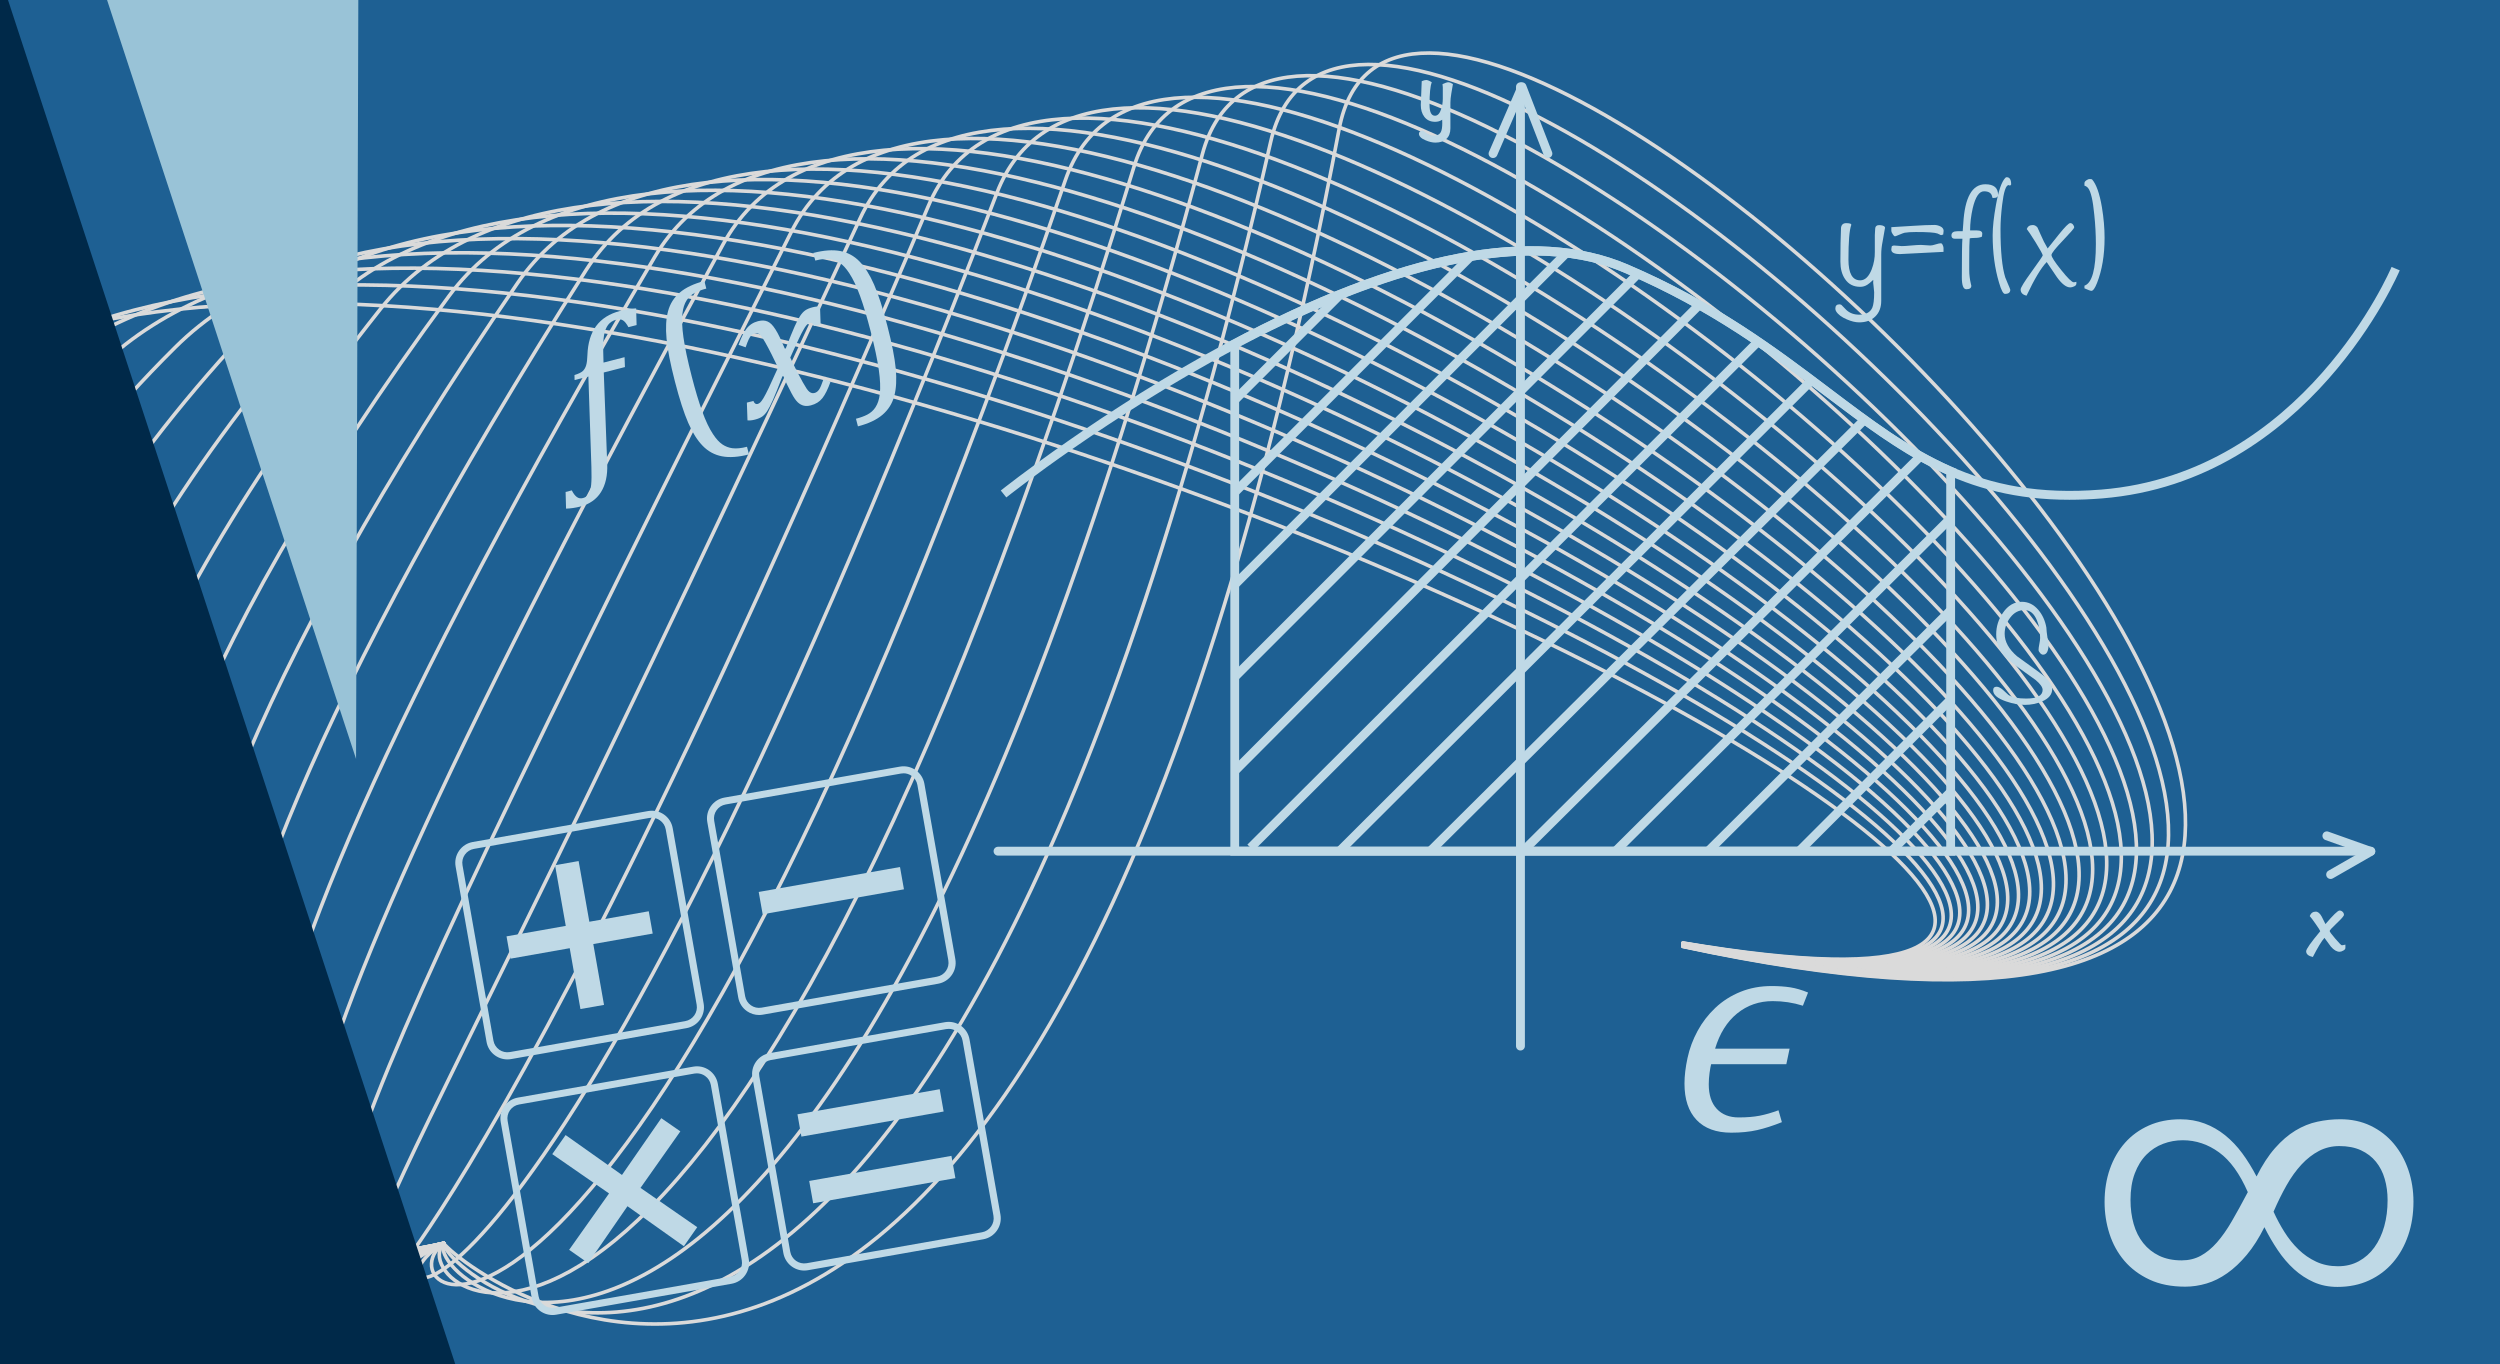 <?xml version="1.0" encoding="UTF-8"?>
<svg xmlns="http://www.w3.org/2000/svg" viewBox="0 0 608.47 332">
  <defs>
    <style>
      .cls-1 {
        fill: #99c3d7;
      }

      .cls-2 {
        fill: #002949;
      }

      .cls-3 {
        fill: #1e6093;
      }

      .cls-4 {
        isolation: isolate;
      }

      .cls-5 {
        fill: none;
        stroke: #dadada;
        stroke-linecap: round;
        stroke-linejoin: round;
        stroke-width: .88px;
      }

      .cls-6 {
        fill: #bfd9e6;
      }

      .cls-7 {
        mix-blend-mode: multiply;
      }
    </style>
  </defs>
  <g class="cls-4">
    <g id="Fondo_blanco" data-name="Fondo blanco">
      <rect class="cls-3" width="608.47" height="332"/>
    </g>
    <g id="Formas">
      <g class="cls-7">
        <path class="cls-5" d="m409.6,229.5C647.04,269.3,130.04-5.99-24,97.04c-124.3,83.14,9.53,232.68,131.96,205.57"/>
        <path class="cls-5" d="m409.6,229.54C650.48,270.62,136.86-13.91-7.33,93.91c-124.98,93.45-.94,234.95,115.29,208.7"/>
        <path class="cls-5" d="m409.6,229.58C653.92,271.93,144.01-20.73,9.33,90.78c-126.02,104.34-11.42,237.23,98.63,211.83"/>
        <path class="cls-5" d="m409.6,229.62C657.36,273.25,151.56-26.55,25.99,87.65c-127.29,115.77-21.89,239.51,81.97,214.96"/>
        <path class="cls-5" d="m409.6,229.66C660.81,274.57,159.55-31.52,42.66,84.52c-128.66,127.73-32.36,241.79,65.3,218.09"/>
        <path class="cls-5" d="m409.6,229.71C664.25,275.89,167.97-35.76,59.32,81.4c-130.01,140.19-42.83,244.06,48.64,221.21"/>
        <path class="cls-5" d="m409.6,229.75C667.69,277.2,176.83-39.4,75.98,78.27c-131.23,153.11-53.31,246.34,31.98,224.34"/>
        <path class="cls-5" d="m409.6,229.79C671.13,278.52,186.1-42.54,92.65,75.14c-132.21,166.49-63.78,248.62,15.31,227.47"/>
        <path class="cls-5" d="m409.6,229.83C674.57,279.84,195.75-45.27,109.31,72.01c-132.87,180.28-74.25,250.89-1.35,230.6"/>
        <path class="cls-5" d="m409.6,229.87C678.01,281.15,205.77-47.69,125.98,68.88-7.13,263.36,41.25,322.05,107.96,302.61"/>
        <path class="cls-5" d="m409.6,229.91C681.46,282.47,216.11-49.87,142.64,65.75,9.81,274.8,47.44,321.2,107.96,302.61"/>
        <path class="cls-5" d="m409.6,229.96C684.9,283.79,226.76-51.87,159.3,62.63,27.35,286.6,53.63,320.35,107.96,302.61"/>
        <path class="cls-5" d="m409.6,230C688.34,285.11,237.69-53.75,175.97,59.5,45.58,298.72,59.82,319.5,107.96,302.61"/>
        <path class="cls-5" d="m409.6,230.04C691.78,286.42,248.88-55.56,192.63,56.37c-128.05,254.77-126.62,262.28-84.67,246.24"/>
        <path class="cls-5" d="m409.6,230.08c285.63,57.66-149.28-287.42-200.3-176.84-124.85,270.59-137.09,264.56-101.33,249.37"/>
        <path class="cls-5" d="m409.6,230.12c289.07,58.94-137.63-289.26-183.64-180.01-120.72,286.63-147.56,266.84-118,252.49"/>
        <path class="cls-5" d="m409.6,230.17c292.51,60.21-125.77-291.15-166.98-183.18C127.05,349.85,84.58,316.1,107.96,302.61"/>
        <path class="cls-5" d="m409.6,230.21c295.95,61.49-113.73-293.13-150.31-186.35C149.93,363.07,90.77,315.25,107.96,302.61"/>
        <path class="cls-5" d="m409.6,230.25c299.39,62.76-101.52-295.23-133.65-189.52C173.94,376.36,96.97,314.4,107.96,302.61"/>
        <path class="cls-5" d="m409.6,230.29c302.84,64.04-89.15-297.47-116.98-192.69C199.12,389.64,103.16,313.55,107.96,302.61"/>
        <path class="cls-5" d="m409.6,230.33c306.28,65.31-76.65-299.9-100.32-195.86C225.47,402.84,109.35,312.7,107.96,302.61"/>
        <path class="cls-5" d="m409.6,230.37c309.72,66.59-64.02-302.53-83.66-199.03C252.99,415.88,115.54,311.85,107.96,302.61"/>
      </g>
      <g>
        <polygon id="Forma_2" data-name="Forma 2" class="cls-2" points="110.8 332 0 332 0 0 1.95 0 110.8 332"/>
        <polygon id="Forma_1" data-name="Forma 1" class="cls-1" points="86.66 184.72 87.21 0 26.06 0 86.66 184.72"/>
      </g>
    </g>
    <g id="Imagenes">
      <g>
        <path class="cls-6" d="m435.56,255.27l-.79,3.75h-18.3c-.12.43-.25,1.13-.38,2.09-.13.96-.2,1.89-.2,2.78,0,2.6.65,4.6,1.95,5.99,1.3,1.4,3.08,2.09,5.34,2.09,1.97,0,3.67-.14,5.11-.42,1.43-.28,2.95-.72,4.57-1.32l.83,2.89c-2.17.87-4.17,1.51-6.01,1.93s-3.94.63-6.3.63c-3.68,0-6.5-1.03-8.46-3.1-1.96-2.07-2.94-5.02-2.94-8.84,0-1.88.25-3.96.74-6.24.49-2.29,1.31-4.48,2.44-6.57,1.13-2.09,2.57-3.97,4.33-5.63,1.76-1.66,3.8-2.96,6.12-3.9,2.32-.94,4.85-1.41,7.6-1.41,1.66,0,3.18.11,4.55.32,1.37.22,2.8.64,4.3,1.26l-1.26,3.21c-2.38-.75-4.82-1.12-7.33-1.12-3.32,0-6.21,1-8.68,3.01-2.47,2.01-4.25,4.87-5.36,8.57h18.16Z"/>
        <path class="cls-6" d="m551.12,298.7c-1.33,2.65-2.75,4.89-4.28,6.71-1.52,1.82-3.11,3.32-4.75,4.47-1.64,1.16-3.32,2-5.05,2.51-1.72.51-3.45.77-5.17.77-3.35,0-6.25-.57-8.7-1.72-2.45-1.14-4.49-2.67-6.12-4.57-1.62-1.91-2.83-4.1-3.63-6.59-.8-2.49-1.19-5.07-1.19-7.76,0-2.88.43-5.55,1.29-8.01.86-2.45,2.09-4.57,3.68-6.37,1.59-1.79,3.52-3.19,5.79-4.2,2.27-1.01,4.83-1.52,7.68-1.52,2.12,0,4.08.34,5.89,1.02,1.81.68,3.47,1.63,5,2.86,1.52,1.23,2.92,2.69,4.18,4.4,1.26,1.71,2.42,3.59,3.48,5.64,1.39-2.78,2.88-5.08,4.48-6.89,1.59-1.81,3.25-3.23,4.97-4.28,1.72-1.04,3.51-1.77,5.35-2.16,1.84-.4,3.7-.6,5.59-.6,2.72,0,5.18.53,7.38,1.59,2.2,1.06,4.08,2.51,5.62,4.35,1.54,1.84,2.73,3.98,3.56,6.41.83,2.44,1.24,5.01,1.24,7.73,0,2.95-.43,5.69-1.29,8.2-.86,2.52-2.09,4.71-3.68,6.56-1.59,1.86-3.53,3.32-5.82,4.38-2.29,1.06-4.86,1.59-7.71,1.59-2.12,0-4.05-.39-5.79-1.17-1.74-.78-3.33-1.82-4.77-3.13-1.44-1.31-2.76-2.85-3.95-4.62-1.19-1.77-2.29-3.65-3.28-5.64Zm-4.03-8.55c-1.96-4.48-4.28-7.7-6.99-9.67-2.7-1.97-5.64-2.96-8.83-2.96-1.66,0-3.26.29-4.8.87-1.54.58-2.9,1.47-4.08,2.66-1.18,1.19-2.11,2.71-2.81,4.55-.7,1.84-1.04,4-1.04,6.49,0,2.09.26,4.03.77,5.82.51,1.79,1.29,3.34,2.34,4.65,1.04,1.31,2.34,2.34,3.88,3.08s3.36,1.12,5.45,1.12c1.72,0,3.27-.37,4.65-1.12s2.69-1.82,3.93-3.23c1.24-1.41,2.46-3.14,3.65-5.2,1.19-2.06,2.49-4.41,3.88-7.06Zm6.27,4.77c.76,1.69,1.64,3.33,2.64,4.92s2.13,3.01,3.41,4.25c1.27,1.24,2.71,2.24,4.3,2.98,1.59.75,3.36,1.12,5.32,1.12s3.58-.41,5.07-1.22c1.49-.81,2.76-1.94,3.8-3.38,1.04-1.44,1.84-3.14,2.39-5.1.55-1.96.82-4.09.82-6.41,0-1.82-.23-3.54-.7-5.15-.46-1.61-1.18-3-2.14-4.18-.96-1.18-2.18-2.11-3.65-2.79-1.48-.68-3.22-1.02-5.25-1.02-1.79,0-3.45.4-4.97,1.19-1.52.8-2.94,1.9-4.25,3.31-1.31,1.41-2.52,3.09-3.63,5.05-1.11,1.96-2.16,4.09-3.16,6.41Z"/>
        <g>
          <path class="cls-6" d="m143.21,91.63l-3.36.87-.03-1.22c.98-.3,1.66-.63,2.03-.98.37-.35.65-.82.82-1.41.17-.59.27-1.42.3-2.48.1-2.91.81-5.26,2.12-7.05s3.26-3.02,5.83-3.68c1.47-.38,2.78-.59,3.91-.62l.11,4.06-1.99.51c-.43-.8-.86-1.35-1.3-1.64s-.98-.35-1.65-.18c-.86.22-1.52.64-2,1.27-.47.63-.8,1.46-.98,2.5-.18,1.04-.25,2.4-.2,4.07l.07,2.6,5.12-1.32.09,2.41-5.15,1.32.84,22.26c.11,2.78-.4,5.06-1.51,6.84-1.11,1.78-2.81,2.96-5.08,3.54-1.14.29-2.29.46-3.43.5l-.11-4.06,1.51-.39c.36.73.76,1.26,1.19,1.59.43.34.94.43,1.53.28.62-.16,1.08-.49,1.38-.99.3-.5.51-1.25.61-2.23.1-.98.12-2.43.06-4.34l-.74-22.04Z"/>
          <path class="cls-6" d="m182.28,110.6c-2.56.66-4.74.81-6.56.46-1.82-.35-3.38-1.2-4.68-2.54-1.31-1.34-2.49-3.21-3.54-5.62-1.05-2.41-2.13-5.76-3.24-10.07-1.1-4.27-1.78-7.73-2.03-10.37s-.13-4.87.36-6.7c.49-1.83,1.45-3.35,2.87-4.56,1.42-1.21,3.41-2.15,5.97-2.81l.48,1.85c-1.05.27-1.96.6-2.73.99-.86.45-1.54,1.05-2.03,1.82-.55.85-.9,1.92-1.05,3.23-.17,1.52-.09,3.46.24,5.81.35,2.49,1.02,5.66,2.01,9.49.87,3.39,1.72,6.23,2.56,8.55.83,2.31,1.71,4.15,2.62,5.52.75,1.16,1.53,2.01,2.34,2.55.72.47,1.5.77,2.35.89.98.13,2.18.02,3.59-.35l.48,1.85Z"/>
          <path class="cls-6" d="m189.35,89.45c-.53-1.13-1.06-2.21-1.58-3.25-.52-1.04-1.03-2-1.53-2.88-.5-.88-.87-1.45-1.11-1.7-.24-.25-.47-.41-.69-.47s-.47-.06-.75.01c-.32.08-.58.23-.8.44s-.43.53-.64.96-.47,1.09-.77,1.97l-1.72-.59c.58-1.67,1.21-2.98,1.91-3.91.69-.93,1.63-1.55,2.82-1.86.47-.12.89-.17,1.27-.16.38.01.73.1,1.06.24.33.15.64.37.94.66.3.29.62.71.97,1.25.35.54.72,1.23,1.12,2.07.4.84.79,1.71,1.17,2.62l.23-.06c.92-2.4,1.63-4.17,2.14-5.3.5-1.13.95-1.99,1.34-2.58.39-.59.8-1.04,1.23-1.35.43-.31,1.03-.57,1.81-.77.71-.18,1.31-.24,1.81-.18l.15,4.32-1.58.41c-.25-.61-.6-.86-1.03-.74-.14.03-.27.09-.41.18-.14.08-.3.23-.48.44-.18.21-.42.58-.73,1.13-.31.54-.65,1.2-1.01,1.97-.36.77-.74,1.57-1.11,2.4l-1.04,2.31c.64,1.37,1.22,2.56,1.73,3.55.51.99.95,1.81,1.32,2.46.37.65.68,1.16.92,1.53.25.37.48.64.7.8.22.16.42.26.62.3.19.04.4.03.63-.03.41-.1.76-.36,1.06-.78.3-.41.67-1.27,1.11-2.57l1.72.59c-.65,1.84-1.32,3.18-2,4.04-.69.86-1.62,1.44-2.79,1.74-.65.17-1.23.19-1.74.07-.51-.12-1-.39-1.46-.82-.46-.43-.96-1.15-1.5-2.17-.96-1.81-1.63-3.21-2-4.2l-.23.06c-1.02,2.65-1.79,4.57-2.31,5.74-.52,1.18-.98,2.06-1.36,2.66-.38.6-.79,1.05-1.21,1.36-.43.31-1.03.57-1.81.77-.71.18-1.31.24-1.81.18l-.15-4.32,1.58-.41c.25.61.6.86,1.03.74.21-.05.42-.17.62-.34s.47-.53.8-1.07c.33-.54.75-1.37,1.29-2.48.53-1.11,1.29-2.78,2.28-4.99Z"/>
          <path class="cls-6" d="m197.96,61.56c2.56-.66,4.74-.81,6.56-.46,1.82.35,3.38,1.2,4.68,2.54s2.49,3.21,3.54,5.62c1.05,2.41,2.13,5.76,3.24,10.07,1.1,4.27,1.78,7.73,2.03,10.37.25,2.64.13,4.87-.36,6.7s-1.45,3.35-2.87,4.56-3.41,2.15-5.97,2.81l-.48-1.85c1.05-.27,1.96-.6,2.73-.99.86-.45,1.54-1.05,2.03-1.82.55-.85.9-1.92,1.05-3.23.17-1.52.09-3.46-.24-5.81-.35-2.49-1.02-5.66-2.01-9.49-.87-3.39-1.72-6.23-2.56-8.55-.84-2.31-1.71-4.15-2.62-5.52-.75-1.16-1.53-2.01-2.34-2.55-.72-.47-1.5-.77-2.35-.89-.98-.13-2.18-.02-3.59.35l-.48-1.85Z"/>
        </g>
        <g>
          <path class="cls-6" d="m144.4,229.77l2.61,14.81-5.74,1.01-2.61-14.81-14.42,2.55-.96-5.43,14.42-2.55-2.61-14.77,5.74-1.01,2.61,14.77,14.46-2.55.96,5.43-14.46,2.55Z"/>
          <path class="cls-6" d="m185.62,222.52l-.96-5.43,34.39-6.07.96,5.43-34.39,6.07Z"/>
          <path class="cls-6" d="m155.88,289.11l13.82,9.57-3.25,4.64-13.73-9.74-9.56,13.86-4.64-3.25,9.71-13.72-13.82-9.57,3.25-4.64,13.72,9.71,9.57-13.82,4.64,3.21-9.7,13.76Z"/>
          <path class="cls-6" d="m195.05,276.64l-.96-5.43,34.62-6.11.96,5.43-34.62,6.11Zm2.86,16.22l-.96-5.43,34.62-6.11.96,5.43-34.62,6.11Z"/>
          <path class="cls-6" d="m123.5,257.85c-2.46,0-4.64-1.76-5.08-4.26l-7.53-42.68c-.24-1.36.06-2.73.85-3.86.79-1.13,1.97-1.88,3.33-2.12l42.68-7.53c1.36-.24,2.73.06,3.86.85,1.13.79,1.88,1.97,2.12,3.33l7.53,42.68c.24,1.36-.06,2.73-.85,3.86-.79,1.13-1.97,1.88-3.33,2.12l-42.68,7.53c-.3.05-.6.08-.9.08Zm35.15-58.82c-.2,0-.4.02-.61.05l-42.68,7.53c-.91.16-1.69.66-2.22,1.41-.53.75-.73,1.67-.57,2.57l7.53,42.68c.33,1.87,2.11,3.12,3.99,2.79l42.68-7.53c.9-.16,1.69-.66,2.22-1.41s.73-1.67.57-2.57l-7.53-42.68c-.16-.91-.66-1.69-1.42-2.22-.58-.41-1.27-.62-1.97-.62Z"/>
          <path class="cls-6" d="m184.75,247.04c-1.05,0-2.07-.32-2.95-.93-1.13-.79-1.88-1.97-2.12-3.33l-7.53-42.68c-.24-1.36.06-2.73.85-3.86.79-1.13,1.97-1.88,3.33-2.12l42.68-7.53c1.36-.24,2.73.06,3.86.85,1.13.79,1.88,1.97,2.12,3.33l7.53,42.68c.49,2.8-1.38,5.48-4.19,5.98l-42.68,7.53c-.3.05-.61.08-.91.08Zm35.16-58.82c-.2,0-.4.02-.61.05l-42.68,7.53c-.91.16-1.69.66-2.22,1.41-.53.75-.73,1.67-.57,2.57l7.53,42.68c.16.91.66,1.69,1.41,2.22.75.53,1.66.73,2.57.57l42.68-7.53c1.87-.33,3.12-2.12,2.79-3.99l-7.53-42.68c-.16-.91-.66-1.69-1.41-2.22-.58-.41-1.27-.62-1.97-.62Z"/>
          <path class="cls-6" d="m134.48,320.06c-2.46,0-4.64-1.76-5.08-4.26l-7.53-42.68c-.24-1.36.06-2.73.85-3.86.79-1.13,1.97-1.88,3.33-2.12l42.68-7.53c1.36-.24,2.73.06,3.86.85,1.13.79,1.88,1.97,2.12,3.33l7.53,42.68c.24,1.36-.06,2.73-.85,3.86-.79,1.13-1.97,1.88-3.33,2.12l-42.68,7.53c-.3.05-.6.08-.9.08Zm35.15-58.82c-.2,0-.4.02-.61.05l-42.68,7.53c-.91.16-1.69.66-2.22,1.41-.53.75-.73,1.67-.57,2.57l7.53,42.68c.33,1.87,2.11,3.12,3.99,2.79l42.68-7.53c.9-.16,1.69-.66,2.22-1.41.53-.75.73-1.67.57-2.57l-7.53-42.68c-.16-.91-.66-1.69-1.42-2.22-.58-.41-1.27-.62-1.97-.62Z"/>
          <path class="cls-6" d="m195.74,309.24c-2.46,0-4.64-1.76-5.08-4.26l-7.53-42.68c-.24-1.36.06-2.73.85-3.86.79-1.13,1.97-1.88,3.33-2.12l42.68-7.53c1.36-.24,2.73.06,3.86.85,1.13.79,1.88,1.97,2.12,3.33l7.53,42.68c.49,2.8-1.38,5.49-4.19,5.98l-42.68,7.53c-.3.05-.6.08-.9.08Zm35.15-58.82c-.2,0-.4.02-.61.05l-42.68,7.53c-.91.16-1.69.66-2.22,1.41-.53.75-.73,1.67-.57,2.57l7.53,42.68c.33,1.87,2.11,3.12,3.99,2.79l42.68-7.53c1.87-.33,3.12-2.12,2.79-3.99l-7.53-42.68c-.16-.91-.66-1.69-1.42-2.22-.58-.41-1.27-.62-1.97-.62Z"/>
        </g>
        <g>
          <path class="cls-6" d="m370.06,255.68c-.6,0-1.08-.48-1.08-1.08V21.12c0-.59.48-1.08,1.08-1.08s1.08.48,1.08,1.08v233.48c0,.59-.48,1.08-1.08,1.08Z"/>
          <path class="cls-6" d="m577.03,208.25H242.91c-.6,0-1.08-.48-1.08-1.08s.48-1.08,1.08-1.08h334.12c.59,0,1.08.48,1.08,1.08s-.48,1.08-1.08,1.08Z"/>
          <path class="cls-6" d="m567.24,213.93c-.37,0-.74-.19-.93-.54-.29-.51-.12-1.18.4-1.47l7.75-4.45-8.49-3.02c-.56-.2-.85-.82-.65-1.38.19-.56.8-.86,1.38-.65l10.69,3.8c.4.14.67.5.71.92.04.42-.17.82-.54,1.03l-9.79,5.62c-.17.1-.35.14-.53.14Z"/>
          <path class="cls-6" d="m376.74,38.47c-.43,0-.84-.26-1-.69l-5.35-13.82-6.01,13.86c-.24.54-.87.78-1.42.56-.55-.24-.8-.87-.56-1.42l7.06-16.27c.18-.4.57-.64,1.01-.65.44,0,.83.28.98.69l6.3,16.27c.22.55-.06,1.18-.61,1.39-.13.05-.26.07-.39.07Z"/>
          <path class="cls-6" d="m570.84,230.73c0,.23-.17.44-.51.63-.34.19-.64.29-.9.29-.69,0-1.4-.42-2.13-1.26-.52-.7-1.04-1.41-1.56-2.13-.69.78-1.63,2.33-2.82,4.66-1.09-.23-1.63-.7-1.63-1.4,0-.51,1.14-2.13,3.42-4.86-.05-.21-.43-.83-1.15-1.84-.64-.92-1.11-1.54-1.4-1.86.28-.72.77-1.08,1.47-1.08.52,0,1,.4,1.44,1.19.31.61.61,1.23.92,1.84,1.87-2.2,3.01-3.3,3.42-3.3.29,0,.54.11.76.32.21.21.32.46.32.73s-.58.94-1.74,2.03c-1.16,1.09-1.74,1.73-1.74,1.9,0,.18.46.81,1.38,1.88.92,1.07,1.44,1.6,1.58,1.6.15,0,.44-.05.87-.16v.83Z"/>
          <path class="cls-6" d="m353.63,20.44c-.14.77-.27,1.52-.39,2.27-.15.89-.23,1.65-.23,2.27v6.24c0,1.13-.33,2-.98,2.59-.65.6-1.54.9-2.67.9-.73,0-1.55-.19-2.43-.58-1.06-.44-1.58-.98-1.58-1.6,0-.21.09-.39.27-.54.17-.14.37-.22.59-.22.14,0,.47.21.99.62.52.41,1.12.62,1.79.62.86,0,1.43-.32,1.72-.94.21-.43.32-1.12.32-2.06,0-.35,0-.64-.02-.87-.51.34-1.07.51-1.7.51-1.15,0-2.04-.41-2.66-1.24-.57-.75-.85-1.71-.85-2.87,0-.12.08-2.05.23-5.78.46-.2.83-.29,1.1-.29.31,0,.76.18,1.35.55-.37.92-.55,2.75-.55,5.51,0,1.76.44,2.64,1.33,2.64.66,0,1.16-.55,1.51-1.65.26-.8.39-1.62.39-2.48v-2.8s-.02-.24-.07-.76c.63-.3,1.09-.46,1.4-.46.32,0,.7.15,1.15.44Z"/>
          <path class="cls-6" d="m503.68,121.64c-26.03,0-41.04-11.35-59.61-25.39-12.9-9.75-27.52-20.8-48.72-29.88-52.96-22.67-149.45,53.93-150.42,54.7l-1.35-1.68c.24-.19,24.76-19.77,55.6-36.24,41.58-22.2,74.22-28.52,97.02-18.76,21.44,9.18,36.17,20.32,49.17,30.14,20.01,15.13,35.82,27.08,66.05,24.63,49.29-3.99,70.45-53.69,70.66-54.19l1.99.83c-.21.51-21.88,51.42-72.47,55.51-2.75.22-5.39.33-7.92.33Z"/>
          <g>
            <path class="cls-6" d="m323.69,72.68l-23.17,23.17v3.05l28.22-28.22c-1.69.65-3.37,1.31-5.05,2Z"/>
            <path class="cls-6" d="m356.12,62.71l-55.6,55.6v3.05l59.23-59.23c-1.21.18-2.41.36-3.63.58Z"/>
            <path class="cls-6" d="m379.87,61.43l-79.35,79.35v3.05l82.02-82.02c-.89-.13-1.77-.29-2.67-.38Z"/>
            <path class="cls-6" d="m397.57,66.2l-97.05,97.05v3.05l99.15-99.14c-.7-.32-1.39-.64-2.1-.95Z"/>
            <path class="cls-6" d="m412.57,73.67l-112.05,112.47v3.06l114.01-114.44c-.64-.37-1.31-.72-1.96-1.09Z"/>
            <path class="cls-6" d="m305.12,207.08l123.67-123.31c-.6-.42-1.19-.83-1.81-1.24l-123.38,123.03,1.52,1.52Z"/>
            <path class="cls-6" d="m440.08,91.9l-115.6,115.27h3.05l114.29-113.96c-.58-.44-1.16-.87-1.74-1.31Z"/>
            <path class="cls-6" d="m452.91,101.51l-106.35,105.66h3.06l105.07-104.39c-.59-.42-1.19-.84-1.78-1.28Z"/>
            <path class="cls-6" d="m466.44,110.48l-97.33,96.7h3.06l96.25-95.62c-.66-.36-1.32-.7-1.98-1.07Z"/>
            <polygon class="cls-6" points="474.77 124.61 391.66 207.17 394.72 207.17 474.77 127.65 474.77 124.61"/>
            <polygon class="cls-6" points="474.77 147.01 414.21 207.17 417.27 207.17 474.77 150.05 474.77 147.01"/>
            <polygon class="cls-6" points="474.77 168.74 436.34 207.17 439.39 207.17 474.77 171.79 474.77 168.74"/>
            <polygon class="cls-6" points="474.77 191.21 458.8 207.17 461.85 207.17 474.77 194.26 474.77 191.21"/>
          </g>
          <path class="cls-6" d="m475.85,208.25h-176.4v-124.59s-.27-.52-.27-.52c41.58-22.21,74.23-28.51,97.02-18.76,21.43,9.18,36.17,20.31,49.16,30.14,10.39,7.85,19.37,14.64,29.92,19.22l1.04.45-.48.95v93.11Zm-174.25-2.16h172.09v-90.69c-10.49-4.69-19.79-11.72-29.63-19.16-12.9-9.75-27.52-20.8-48.72-29.88-27.15-11.63-65.68,3.13-93.75,17.94v121.79Z"/>
          <path class="cls-6" d="m499.48,167.7c0,1.31-.82,2.32-2.46,3.02-1.31.56-2.72.84-4.22.84-1.38,0-2.89-.28-4.53-.84-2.11-.72-3.16-1.63-3.16-2.7,0-.58.28-.88.84-.88.44,0,.96.26,1.55.77.82.77,1.26,1.18,1.33,1.23.89.59,2.33.88,4.32.88,2.67,0,4-.7,4-2.11,0-.65-.57-1.46-1.72-2.42-.19-.14-1.06-.77-2.63-1.89-2.5-1.78-4.09-3.02-4.74-3.72-1.47-1.57-2.21-3.39-2.21-5.48,0-1.92.55-3.67,1.65-5.26,1.21-1.78,2.75-2.67,4.6-2.67,1.57,0,2.91.67,4.03,2,.99,1.17,1.63,2.59,1.93,4.25.02.56.11,1.41.28,2.56l.28,1.26c0,1.87-.45,2.8-1.37,2.8-.24,0-.48-.13-.72-.4s-.37-.52-.37-.76c0-.32.06-.8.19-1.44.13-.63.19-1.11.19-1.44,0-1.62-.25-3.04-.77-4.28-.67-1.68-1.69-2.53-3.06-2.53s-2.51.6-3.43,1.81c-.92,1.2-1.37,2.52-1.37,3.95,0,1.92,1,3.74,3.01,5.47,1.84,1.34,3.7,2.68,5.57,4.04,1.98,1.45,2.97,2.76,2.97,3.93Z"/>
          <g>
            <path class="cls-6" d="m458.77,55.57c-.2,1.06-.38,2.12-.56,3.18-.23,1.13-.34,2.19-.34,3.17v11.28c0,1.61-.48,2.89-1.46,3.84-.97.95-2.28,1.42-3.91,1.42-.89,0-1.89-.24-2.99-.72-1.27-.53-2.15-1.19-2.63-1.98-.12-.21-.18-.43-.18-.65,0-.7.34-1.04,1.01-1.04.14,0,.3.05.47.14.41.43.82.86,1.23,1.26.82.75,1.85,1.12,3.1,1.12,1.59,0,2.64-.55,3.17-1.66.31-.69.47-1.96.47-3.79,0-.24-.05-.72-.14-1.44-.1-.6-.13-1.13-.08-1.59-.67.63-1.15,1.02-1.44,1.19-.53.34-1.1.51-1.73.51-1.64,0-2.87-.64-3.71-1.91-.75-1.1-1.12-2.51-1.12-4.22,0-3.24.05-5.98.15-8.22.09-.77.52-1.15,1.26-1.15.91,0,1.32.16,1.23.47-.46,1.25-.68,4.05-.68,8.4,0,3.36.96,5.05,2.87,5.05,1.17,0,2.1-.9,2.8-2.7.53-1.39.77-2.8.75-4.22v-4.11c.02-.41.05-.93.09-1.55.04-.62.43-.91,1.17-.86.87.07,1.28.34,1.23.79Z"/>
            <path class="cls-6" d="m473.05,56.22c0,.1-.02.25-.05.45-.03.21-.05.35-.05.42-.31.1-.48.14-.5.14-.08,0-.23-.07-.47-.2-.24-.13-.38-.2-.43-.2-.65-.24-2.4-.36-5.27-.36-1.13,0-2.04.06-2.74.18-.22.05-.64.21-1.26.47-.63.27-.97.4-1.05.4-.17,0-.36-.18-.57-.53-.22-.34-.33-.61-.33-.77v-.93c1.75-.12,3.5-.23,5.23-.32,2.11-.14,3.87-.22,5.26-.22.51,0,1.01.13,1.5.38.49.25.74.62.74,1.1Zm0,5.08c-6.87.36-10.41.54-10.6.54-1.42,0-2.13-.37-2.13-1.1,0-.09.02-.24.05-.44.03-.2.06-.34.09-.41l.47-.14c.21,0,.54.03.97.07.43.05.76.08.97.08.5,0,1.27-.05,2.31-.15,1.03-.09,1.81-.14,2.34-.14.27,0,.66.03,1.17.07.51.05.89.07,1.13.07.31,0,.75-.09,1.3-.27.56-.18.97-.27,1.26-.27.17,0,.32.14.45.43.13.29.2.53.2.72v.93Z"/>
            <path class="cls-6" d="m486.31,47.46c0,.48-.36.72-1.08.72-.14,0-.25-.02-.32-.07-.1-1.03-.77-1.55-2.02-1.55-1.18,0-2.09,1.35-2.74,4.06-.43,1.9-.65,3.73-.65,5.46.17-.02.38-.02.65,0h.97c.89,0,1.34.27,1.34.79,0,.17-.03.41-.07.72-.39.21-1,.32-1.82.32-.63,0-1.02.05-1.17.14-.08.94-.11,2.63-.11,5.08v2.59c0,1.15.14,2.32.43,3.5.05.12.08.23.08.32,0,.58-.41.86-1.23.86-.72,0-1.08-.97-1.08-2.92,0-5.29.05-8.41.14-9.37.05,0-.56,0-1.84,0-.55,0-.83-.27-.83-.79,0-.7.48-1.04,1.44-1.04h1.3c.05-.48.1-1.09.14-1.84.36-6.39,2.15-9.59,5.37-9.59,2.07,0,3.1.86,3.1,2.59Z"/>
            <path class="cls-6" d="m489.49,44.9c-.07.17-.18.25-.32.25-.07,0-.13-.02-.16-.05-.03-.03-.08-.05-.13-.05-.67,0-1.2,1.6-1.58,4.79-.27,2.24-.4,4.21-.4,5.91,0,5.41.39,9.32,1.15,11.75.05.17.27.7.65,1.58.39.89.58,1.37.58,1.44,0,.67-.43,1.01-1.3,1.01-.43,0-.91-.91-1.44-2.74-1.04-3.46-1.55-7.31-1.55-11.53,0-2,.27-4.43.79-7.32.62-3.49,1.38-5.7,2.27-6.63.1-.12.22-.18.36-.18.72,0,1.08.59,1.08,1.76Z"/>
            <path class="cls-6" d="m505.35,69.09c0,.24-.17.45-.52.61-.35.17-.67.25-.96.25-.96,0-2.04-.83-3.24-2.49-.84-1.23-1.67-2.45-2.49-3.68-1.35,1.39-2.98,4.12-4.9,8.18-.96-.21-1.44-.72-1.44-1.51,0-.43.9-1.89,2.69-4.36s2.69-3.79,2.69-3.93c0-.24-.58-1.3-1.73-3.17-1.11-1.78-1.83-2.86-2.16-3.25.24-.65.73-.97,1.48-.97.41,0,.78.19,1.12.58.02.07.27.64.76,1.69.5,1.2,1.08,2.35,1.73,3.43.91-1.15,1.83-2.3,2.74-3.43,1.47-1.82,2.38-2.74,2.74-2.74.26,0,.49.11.68.34.19.23.29.48.29.74,0,.19-.92,1.25-2.76,3.18-1.84,1.92-2.76,3.09-2.76,3.5,0,.48.79,1.71,2.38,3.68,1.58,1.97,2.59,2.96,3.03,2.96.12,0,.34-.03.65-.11v.5Z"/>
            <path class="cls-6" d="m512.23,57.88c0,4.21-.61,7.87-1.84,11-.51,1.28-.96,1.91-1.37,1.91-.22,0-.78-.21-1.69-.61v-.65c1.85-.62,2.78-4,2.78-10.13,0-2.33-.13-4.73-.39-7.18-.33-3.46-.83-5.61-1.5-6.45-.24-.29-.53-.48-.89-.58v-.61c0-.24.15-.47.45-.68.3-.22.57-.32.81-.32.26,0,.45.02.58.07,1.03,1.15,1.84,3.41,2.41,6.78.43,2.6.65,5.08.65,7.46Z"/>
          </g>
        </g>
      </g>
    </g>
  </g>
</svg>